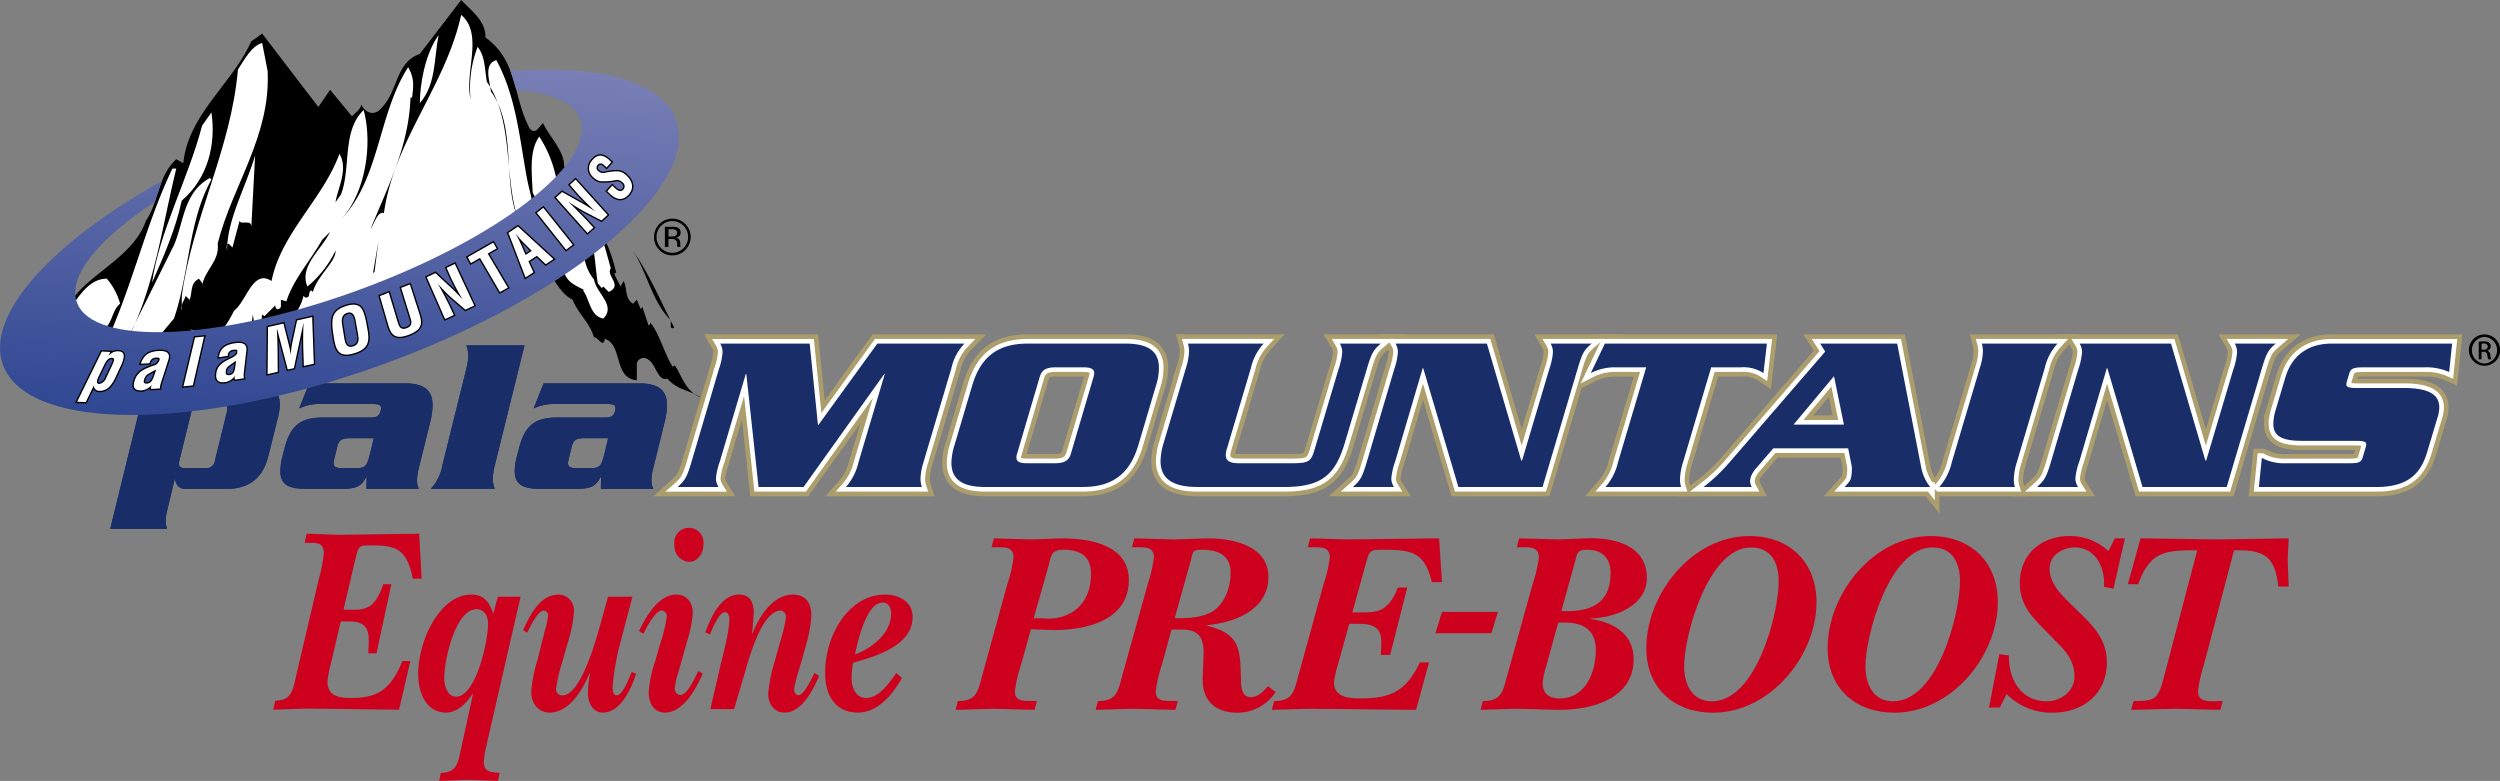 <svg id="Layer_1" data-name="Layer 1" xmlns="http://www.w3.org/2000/svg" xmlns:xlink="http://www.w3.org/1999/xlink" viewBox="0 0 526.591 164.487"><rect x="0" y="0" width="526.591" height="164.487" fill="#808080" stroke="none"/><defs><style>.cls-1,.cls-6{fill:#fff;}.cls-2,.cls-3,.cls-4{fill:#192d68;}.cls-3{stroke:#ab9d6c;stroke-width:3.897px;}.cls-4{stroke:#fff;stroke-width:1.948px;}.cls-5{fill:url(#linear-gradient);}.cls-6{stroke:#000;stroke-miterlimit:20;stroke-width:0.587px;}.cls-7{fill:#cd001d;}</style><linearGradient id="linear-gradient" x1="699.999" y1="-315.874" x2="686.773" y2="-490.967" gradientTransform="matrix(0.5, 0, 0, -0.5, -275.321, -148.997)" gradientUnits="userSpaceOnUse"><stop offset="0" stop-color="#7c81b7"/><stop offset="1" stop-color="#2a4390"/></linearGradient></defs><title>palamountains-equine-preboost-logo</title><polygon class="cls-1" points="22.415 63.726 24.802 58.967 25.948 56.092 27.342 52.067 28.373 50.939 29.889 51.09 30.751 47.804 32.019 44.972 35.201 40.877 37.078 37.64 39.247 34.298 40.772 33.541 49.106 44.998 53.009 44.72 54.325 43.154 55.131 43.808 56.797 44.415 57.707 42.949 59.127 39.714 60.189 37.536 61.904 36.579 63.276 35.363 64.185 33.238 65.398 32.631 67.927 29.494 70.56 32.989 70.96 34.704 73.335 36.172 74.805 39.563 76.83 47.045 79.303 46.44 82.495 53.522 67.368 64.191 51.181 70.309 35.05 74.912 23.873 74.912 15.935 73.496 14.469 69.752 15.833 68.136 17.556 66.518 22.415 63.726"/><path class="cls-2" d="M40.289,86.828c0.33-1.26.89-1.728,1.96-1.728h4.4c0.844,0,1.223.284,1.223,0.937a2.386,2.386,0,0,1-.1.79L45.289,96.933a1.808,1.808,0,0,1-1.959,1.678h-4.4c-0.844,0-1.22-.276-1.22-0.932a2.168,2.168,0,0,1,.093-0.746ZM29.813,80.754a5.622,5.622,0,0,1,.285,1.679,9.558,9.558,0,0,1-.381,2.48L23.222,111.38H35.194a4.08,4.08,0,0,1-.285-1.637,9.808,9.808,0,0,1,.379-2.525l1.534-6.41h0.1a2.043,2.043,0,0,0,2.34,2.154h8.65c5.048,0,7.624-2.853,8.6-6.873l2.1-8.418a11.524,11.524,0,0,0,.332-2.433c0-2.711-1.591-4.484-5.569-4.484h-9.3c-1.544,0-2.293.749-3.459,2.381l-0.046-2.381H29.813Z" transform="translate(0 0)"/><path class="cls-2" d="M78.725,92.3l-0.747,3.133c-0.7,2.852-1.024,3.179-3.137,3.179H72.275c-1.356,0-2.008-.183-2.008-1.075a3.309,3.309,0,0,1,.133-0.791l0.616-2.575c0.37-1.592,1.117-1.871,2.8-1.871h4.906Zm-13.6-11.547-2.112,5.284a10,10,0,0,1,4.63-.937h10.99c1.22,0,1.638.284,1.638,0.846a3.237,3.237,0,0,1-.1.6c-0.274,1.028-.7,1.406-2.244,1.406H67.88c-4.955,0-6.829,2.055-8,6.687l-0.417,1.635a12.581,12.581,0,0,0-.417,2.947c0,2.57,1.4,3.738,5.142,3.738h7.853c2.993,0,4.026-.47,5.106-2.477H77.23l-0.048,2.477H88.217a4.073,4.073,0,0,1-.37-1.775,10.625,10.625,0,0,1,.322-2.389l2.387-9.674a15.214,15.214,0,0,0,.559-3.74c0-3.277-1.867-4.63-5.884-4.63H65.124v0Z" transform="translate(0 0)"/><path class="cls-2" d="M98.181,77.85a13.428,13.428,0,0,0,.464-3.037,6.4,6.4,0,0,0-.416-2.06h12.247l-6.213,25.112a12.879,12.879,0,0,0-.473,3.038,6,6,0,0,0,.426,2.059H90.746a10.04,10.04,0,0,0,2.472-5.1Z" transform="translate(0 0)"/><path class="cls-2" d="M128.1,92.3l-0.748,3.133c-0.7,2.852-1.024,3.179-3.125,3.179h-2.577c-1.355,0-2.008-.183-2.008-1.075a3.162,3.162,0,0,1,.142-0.791l0.605-2.575c0.372-1.592,1.119-1.871,2.805-1.871H128.1ZM114.5,80.754l-2.1,5.284a9.982,9.982,0,0,1,4.632-.937h10.987c1.212,0,1.629.284,1.629,0.846a3.962,3.962,0,0,1-.088.6c-0.282,1.028-.708,1.406-2.253,1.406h-10.05c-4.952,0-6.829,2.055-7.994,6.687l-0.426,1.635a12.581,12.581,0,0,0-.417,2.947c0,2.57,1.4,3.738,5.143,3.738h7.862c2.984,0,4.016-.47,5.1-2.477H126.6l-0.039,2.477H137.6a3.958,3.958,0,0,1-.379-1.775,10.253,10.253,0,0,1,.33-2.389l2.389-9.674a15.7,15.7,0,0,0,.558-3.74c0-3.277-1.876-4.63-5.891-4.63H114.5v0Z" transform="translate(0 0)"/><path class="cls-2" d="M40.289,86.828c0.33-1.26.89-1.728,1.96-1.728h4.4c0.844,0,1.223.284,1.223,0.937a2.386,2.386,0,0,1-.1.79L45.289,96.933a1.808,1.808,0,0,1-1.959,1.678h-4.4c-0.844,0-1.22-.276-1.22-0.932a2.168,2.168,0,0,1,.093-0.746ZM29.813,80.754a5.622,5.622,0,0,1,.285,1.679,9.558,9.558,0,0,1-.381,2.48L23.222,111.38H35.194a4.08,4.08,0,0,1-.285-1.637,9.808,9.808,0,0,1,.379-2.525l1.534-6.41h0.1a2.043,2.043,0,0,0,2.34,2.154h8.65c5.048,0,7.624-2.853,8.6-6.873l2.1-8.418a11.524,11.524,0,0,0,.332-2.433c0-2.711-1.591-4.484-5.569-4.484h-9.3c-1.544,0-2.293.749-3.459,2.381l-0.046-2.381H29.813Z" transform="translate(0 0)"/><path class="cls-2" d="M78.725,92.3l-0.747,3.133c-0.7,2.852-1.024,3.179-3.137,3.179H72.275c-1.356,0-2.008-.183-2.008-1.075a3.309,3.309,0,0,1,.133-0.791l0.616-2.575c0.37-1.592,1.117-1.871,2.8-1.871h4.906Zm-13.6-11.547-2.112,5.284a10,10,0,0,1,4.63-.937h10.99c1.22,0,1.638.284,1.638,0.846a3.237,3.237,0,0,1-.1.6c-0.274,1.028-.7,1.406-2.244,1.406H67.88c-4.955,0-6.829,2.055-8,6.687l-0.417,1.635a12.581,12.581,0,0,0-.417,2.947c0,2.57,1.4,3.738,5.142,3.738h7.853c2.993,0,4.026-.47,5.106-2.477H77.23l-0.048,2.477H88.217a4.073,4.073,0,0,1-.37-1.775,10.625,10.625,0,0,1,.322-2.389l2.387-9.674a15.214,15.214,0,0,0,.559-3.74c0-3.277-1.867-4.63-5.884-4.63H65.124v0Z" transform="translate(0 0)"/><path class="cls-2" d="M98.181,77.85a13.428,13.428,0,0,0,.464-3.037,6.4,6.4,0,0,0-.416-2.06h12.247l-6.213,25.112a12.879,12.879,0,0,0-.473,3.038,6,6,0,0,0,.426,2.059H90.746a10.04,10.04,0,0,0,2.472-5.1Z" transform="translate(0 0)"/><path class="cls-2" d="M128.1,92.3l-0.748,3.133c-0.7,2.852-1.024,3.179-3.125,3.179h-2.577c-1.355,0-2.008-.183-2.008-1.075a3.162,3.162,0,0,1,.142-0.791l0.605-2.575c0.372-1.592,1.119-1.871,2.805-1.871H128.1ZM114.5,80.754l-2.1,5.284a9.982,9.982,0,0,1,4.632-.937h10.987c1.212,0,1.629.284,1.629,0.846a3.962,3.962,0,0,1-.088.6c-0.282,1.028-.708,1.406-2.253,1.406h-10.05c-4.952,0-6.829,2.055-7.994,6.687l-0.426,1.635a12.581,12.581,0,0,0-.417,2.947c0,2.57,1.4,3.738,5.143,3.738h7.862c2.984,0,4.016-.47,5.1-2.477H126.6l-0.039,2.477H137.6a3.958,3.958,0,0,1-.379-1.775,10.253,10.253,0,0,1,.33-2.389l2.389-9.674a15.7,15.7,0,0,0,.558-3.74c0-3.277-1.876-4.63-5.891-4.63H114.5v0Z" transform="translate(0 0)"/><path class="cls-3" d="M184.8,72.372h18.355a10.727,10.727,0,0,0-2.754,5.19l-5.892,19.826a12.745,12.745,0,0,0-.616,3.458,5.523,5.523,0,0,0,.274,1.735H178.18a11.829,11.829,0,0,0,2.643-5.193l5.549-18.609h-0.113l-17,23.8h-9.481l-2.575-23.8h-0.116l-5.446,18.375a14.055,14.055,0,0,0-.843,3.693,3.71,3.71,0,0,0,.559,1.735h-8.638c1.572-1.406,1.969-2.011,2.975-5.428l5.72-19.36a13.717,13.717,0,0,0,.786-3.647,3.611,3.611,0,0,0-.5-1.774h18.849l1.742,17.116H172.4Z" transform="translate(0 0)"/><path class="cls-3" d="M219.033,79.29c0.454-1.448,1.46-1.915,3.259-1.915h5.95c1.457,0,2.243.325,2.243,1.213a4.12,4.12,0,0,1-.112.7l-4.831,16.366c-0.447,1.45-1.517,1.921-3.308,1.921h-5.947c-1.459,0-2.188-.329-2.188-1.172a1.833,1.833,0,0,1,.114-0.749Zm-17.958,14.4a13.158,13.158,0,0,0-.671,3.788c0,3.693,2.585,5.1,7.132,5.1h20.535c5.834,0,9.822-2.387,11.725-8.887L243.5,81.211a12.278,12.278,0,0,0,.614-3.694c0-3.745-2.528-5.145-7.064-5.145H216.513c-5.843,0-9.821,2.336-11.734,8.839Z" transform="translate(0 0)"/><path class="cls-3" d="M271.953,97.577c3.806,0,4.206-.329,4.992-3.04l4.989-16.745a13.717,13.717,0,0,0,.786-3.647,3.609,3.609,0,0,0-.5-1.774h8.638c-1.628,1.4-1.961,2.01-2.974,5.421l-4.6,15.434c-2.017,6.872-4.992,9.354-12.788,9.354H252.308c-5.38,0-7.853-1.781-7.853-5.474a13.485,13.485,0,0,1,.672-3.88l4.66-15.665a12.79,12.79,0,0,0,.671-3.6,6.9,6.9,0,0,0-.225-1.589h15.942a11.205,11.205,0,0,0-2.7,5.19L258.369,94.72a4.656,4.656,0,0,0-.172,1.126c0,1.212.843,1.732,2.757,1.732h11Z" transform="translate(0 0)"/><path class="cls-3" d="M299.783,77.561h-0.116l-5.776,19.591a13.894,13.894,0,0,0-.834,3.693,3.579,3.579,0,0,0,.559,1.735h-8.649c1.573-1.406,1.961-2.011,2.975-5.428l5.73-19.36a14.11,14.11,0,0,0,.778-3.647,3.513,3.513,0,0,0-.505-1.774h19.248L320.43,97.01H320.6l5.721-19.218a13.717,13.717,0,0,0,.786-3.647,3.53,3.53,0,0,0-.5-1.774h8.649c-1.64,1.4-1.97,2.01-2.984,5.421l-7.353,24.788H307.189Z" transform="translate(0 0)"/><path class="cls-3" d="M372.176,72.372l-0.73,6.216a7.562,7.562,0,0,0-4.773-1.213h-6.235L354.5,97.387a12.966,12.966,0,0,0-.626,3.555,5.085,5.085,0,0,0,.227,1.638H338.169a11.911,11.911,0,0,0,2.634-5.193l5.949-20.012H340.52a11.057,11.057,0,0,0-5.447,1.213l2.974-6.216h34.129Z" transform="translate(0 0)"/><path class="cls-3" d="M377.783,89.44l8.525-10.2,2.083,10.2H377.783Zm11.508,5,0.778,3.883a10.819,10.819,0,0,1-.164,2.294c-0.17.648-.341,0.841-1.355,1.961h18.017a9.527,9.527,0,0,1-1.9-4.168l-5.053-26.041H383.39l1.071,1.684L364.54,97.106a36.356,36.356,0,0,1-5.72,5.474h10.154a3.12,3.12,0,0,1-.341-1.167,4.418,4.418,0,0,1,.169-0.984,5.277,5.277,0,0,1,1.129-1.827l3.578-4.16h15.782Z" transform="translate(0 0)"/><path class="cls-3" d="M408.481,102.58a11.923,11.923,0,0,0,2.633-5.193l5.892-19.826a12.644,12.644,0,0,0,.671-3.6,6.839,6.839,0,0,0-.227-1.589h15.941a11.233,11.233,0,0,0-2.7,5.19l-5.879,19.826a12.975,12.975,0,0,0-.627,3.555,5.113,5.113,0,0,0,.227,1.638h-15.93Z" transform="translate(0 0)"/><path class="cls-3" d="M443.887,77.561h-0.113l-5.78,19.591a13.792,13.792,0,0,0-.851,3.693,3.618,3.618,0,0,0,.568,1.735h-8.645c1.57-1.406,1.966-2.011,2.979-5.428l5.722-19.36a14.12,14.12,0,0,0,.787-3.647,3.514,3.514,0,0,0-.512-1.774h19.253l7.241,24.639h0.17l5.722-19.218a14.1,14.1,0,0,0,.786-3.647,3.641,3.641,0,0,0-.5-1.774h8.637c-1.629,1.4-1.961,2.01-2.976,5.421l-7.35,24.788H451.293Z" transform="translate(0 0)"/><path class="cls-3" d="M515.884,78.36a11.839,11.839,0,0,0-5.286-.985H497.867c-2.131,0-2.7.233-3.031,1.308l-0.5,1.683a2.742,2.742,0,0,0-.111.56c0,0.654.613,0.8,2.356,0.8h9.7c4.888,0,7.521,1.171,7.521,4.07a6.693,6.693,0,0,1-.33,2.009l-2.2,7.342c-1.393,4.771-4.2,7.437-10.771,7.437h-24.7l0.628-6.129a9.936,9.936,0,0,0,5.048,1.126h13.243c2.131,0,2.632-.189,2.974-1.309l0.615-2.107a2.711,2.711,0,0,0,.105-0.559c0-.609-0.607-0.748-2.294-0.748H484.961c-4.15,0-6.119-.891-6.119-3.6a10.959,10.959,0,0,1,.511-2.948l2.018-6.781c1.4-4.724,4.89-7.152,9.708-7.152H516.5Z" transform="translate(0 0)"/><path class="cls-4" d="M184.8,72.372h18.355a10.727,10.727,0,0,0-2.754,5.19l-5.892,19.826a12.745,12.745,0,0,0-.616,3.458,5.523,5.523,0,0,0,.274,1.735H178.18a11.829,11.829,0,0,0,2.643-5.193l5.549-18.609h-0.113l-17,23.8h-9.481l-2.575-23.8h-0.116l-5.446,18.375a14.055,14.055,0,0,0-.843,3.693,3.71,3.71,0,0,0,.559,1.735h-8.638c1.572-1.406,1.969-2.011,2.975-5.428l5.72-19.36a13.717,13.717,0,0,0,.786-3.647,3.611,3.611,0,0,0-.5-1.774h18.849l1.742,17.116H172.4Z" transform="translate(0 0)"/><path class="cls-4" d="M219.033,79.29c0.454-1.448,1.46-1.915,3.259-1.915h5.95c1.457,0,2.243.325,2.243,1.213a4.12,4.12,0,0,1-.112.7l-4.831,16.366c-0.447,1.45-1.517,1.921-3.308,1.921h-5.947c-1.459,0-2.188-.329-2.188-1.172a1.833,1.833,0,0,1,.114-0.749Zm-17.958,14.4a13.158,13.158,0,0,0-.671,3.788c0,3.693,2.585,5.1,7.132,5.1h20.535c5.834,0,9.822-2.387,11.725-8.887L243.5,81.211a12.278,12.278,0,0,0,.614-3.694c0-3.745-2.528-5.145-7.064-5.145H216.513c-5.843,0-9.821,2.336-11.734,8.839Z" transform="translate(0 0)"/><path class="cls-4" d="M271.953,97.577c3.806,0,4.206-.329,4.992-3.04l4.989-16.745a13.717,13.717,0,0,0,.786-3.647,3.609,3.609,0,0,0-.5-1.774h8.638c-1.628,1.4-1.961,2.01-2.974,5.421l-4.6,15.434c-2.017,6.872-4.992,9.354-12.788,9.354H252.308c-5.38,0-7.853-1.781-7.853-5.474a13.485,13.485,0,0,1,.672-3.88l4.66-15.665a12.79,12.79,0,0,0,.671-3.6,6.9,6.9,0,0,0-.225-1.589h15.942a11.205,11.205,0,0,0-2.7,5.19L258.369,94.72a4.656,4.656,0,0,0-.172,1.126c0,1.212.843,1.732,2.757,1.732h11Z" transform="translate(0 0)"/><path class="cls-4" d="M299.783,77.561h-0.116l-5.776,19.591a13.894,13.894,0,0,0-.834,3.693,3.579,3.579,0,0,0,.559,1.735h-8.649c1.573-1.406,1.961-2.011,2.975-5.428l5.73-19.36a14.11,14.11,0,0,0,.778-3.647,3.513,3.513,0,0,0-.505-1.774h19.248L320.43,97.01H320.6l5.721-19.218a13.717,13.717,0,0,0,.786-3.647,3.53,3.53,0,0,0-.5-1.774h8.649c-1.64,1.4-1.97,2.01-2.984,5.421l-7.353,24.788H307.189Z" transform="translate(0 0)"/><path class="cls-4" d="M372.176,72.372l-0.73,6.216a7.562,7.562,0,0,0-4.773-1.213h-6.235L354.5,97.387a12.966,12.966,0,0,0-.626,3.555,5.085,5.085,0,0,0,.227,1.638H338.169a11.911,11.911,0,0,0,2.634-5.193l5.949-20.012H340.52a11.057,11.057,0,0,0-5.447,1.213l2.974-6.216h34.129Z" transform="translate(0 0)"/><path class="cls-4" d="M377.783,89.44l8.525-10.2,2.083,10.2H377.783Zm11.508,5,0.778,3.883a10.819,10.819,0,0,1-.164,2.294c-0.17.648-.341,0.841-1.355,1.961h18.017a9.527,9.527,0,0,1-1.9-4.168l-5.053-26.041H383.39l1.071,1.684L364.54,97.106a36.356,36.356,0,0,1-5.72,5.474h10.154a3.12,3.12,0,0,1-.341-1.167,4.418,4.418,0,0,1,.169-0.984,5.277,5.277,0,0,1,1.129-1.827l3.578-4.16h15.782Z" transform="translate(0 0)"/><path class="cls-4" d="M408.481,102.58a11.923,11.923,0,0,0,2.633-5.193l5.892-19.826a12.644,12.644,0,0,0,.671-3.6,6.839,6.839,0,0,0-.227-1.589h15.941a11.233,11.233,0,0,0-2.7,5.19l-5.879,19.826a12.975,12.975,0,0,0-.627,3.555,5.113,5.113,0,0,0,.227,1.638h-15.93Z" transform="translate(0 0)"/><path class="cls-4" d="M443.887,77.561h-0.113l-5.78,19.591a13.792,13.792,0,0,0-.851,3.693,3.618,3.618,0,0,0,.568,1.735h-8.645c1.57-1.406,1.966-2.011,2.979-5.428l5.722-19.36a14.12,14.12,0,0,0,.787-3.647,3.514,3.514,0,0,0-.512-1.774h19.253l7.241,24.639h0.17l5.722-19.218a14.1,14.1,0,0,0,.786-3.647,3.641,3.641,0,0,0-.5-1.774h8.637c-1.629,1.4-1.961,2.01-2.976,5.421l-7.35,24.788H451.293Z" transform="translate(0 0)"/><path class="cls-4" d="M515.884,78.36a11.839,11.839,0,0,0-5.286-.985H497.867c-2.131,0-2.7.233-3.031,1.308l-0.5,1.683a2.742,2.742,0,0,0-.111.56c0,0.654.613,0.8,2.356,0.8h9.7c4.888,0,7.521,1.171,7.521,4.07a6.693,6.693,0,0,1-.33,2.009l-2.2,7.342c-1.393,4.771-4.2,7.437-10.771,7.437h-24.7l0.628-6.129a9.936,9.936,0,0,0,5.048,1.126h13.243c2.131,0,2.632-.189,2.974-1.309l0.615-2.107a2.711,2.711,0,0,0,.105-0.559c0-.609-0.607-0.748-2.294-0.748H484.961c-4.15,0-6.119-.891-6.119-3.6a10.959,10.959,0,0,1,.511-2.948l2.018-6.781c1.4-4.724,4.89-7.152,9.708-7.152H516.5Z" transform="translate(0 0)"/><path class="cls-2" d="M184.8,72.372h18.355a10.727,10.727,0,0,0-2.754,5.19l-5.892,19.826a12.745,12.745,0,0,0-.616,3.458,5.523,5.523,0,0,0,.274,1.735H178.18a11.829,11.829,0,0,0,2.643-5.193l5.549-18.609h-0.113l-17,23.8h-9.481l-2.575-23.8h-0.116l-5.446,18.375a14.055,14.055,0,0,0-.843,3.693,3.71,3.71,0,0,0,.559,1.735h-8.638c1.572-1.406,1.969-2.011,2.975-5.428l5.72-19.36a13.717,13.717,0,0,0,.786-3.647,3.611,3.611,0,0,0-.5-1.774h18.849l1.742,17.116H172.4Z" transform="translate(0 0)"/><path class="cls-2" d="M219.033,79.29c0.454-1.448,1.46-1.915,3.259-1.915h5.95c1.457,0,2.243.325,2.243,1.213a4.12,4.12,0,0,1-.112.7l-4.831,16.366c-0.447,1.45-1.517,1.921-3.308,1.921h-5.947c-1.459,0-2.188-.329-2.188-1.172a1.833,1.833,0,0,1,.114-0.749Zm-17.958,14.4a13.158,13.158,0,0,0-.671,3.788c0,3.693,2.585,5.1,7.132,5.1h20.535c5.834,0,9.822-2.387,11.725-8.887L243.5,81.211a12.278,12.278,0,0,0,.614-3.694c0-3.745-2.528-5.145-7.064-5.145H216.513c-5.843,0-9.821,2.336-11.734,8.839Z" transform="translate(0 0)"/><path class="cls-2" d="M271.953,97.577c3.806,0,4.206-.329,4.992-3.04l4.989-16.745a13.717,13.717,0,0,0,.786-3.647,3.609,3.609,0,0,0-.5-1.774h8.638c-1.628,1.4-1.961,2.01-2.974,5.421l-4.6,15.434c-2.017,6.872-4.992,9.354-12.788,9.354H252.308c-5.38,0-7.853-1.781-7.853-5.474a13.485,13.485,0,0,1,.672-3.88l4.66-15.665a12.79,12.79,0,0,0,.671-3.6,6.9,6.9,0,0,0-.225-1.589h15.942a11.205,11.205,0,0,0-2.7,5.19L258.369,94.72a4.656,4.656,0,0,0-.172,1.126c0,1.212.843,1.732,2.757,1.732h11Z" transform="translate(0 0)"/><path class="cls-2" d="M299.783,77.561h-0.116l-5.776,19.591a13.894,13.894,0,0,0-.834,3.693,3.579,3.579,0,0,0,.559,1.735h-8.649c1.573-1.406,1.961-2.011,2.975-5.428l5.73-19.36a14.11,14.11,0,0,0,.778-3.647,3.513,3.513,0,0,0-.505-1.774h19.248L320.43,97.01H320.6l5.721-19.218a13.717,13.717,0,0,0,.786-3.647,3.53,3.53,0,0,0-.5-1.774h8.649c-1.64,1.4-1.97,2.01-2.984,5.421l-7.353,24.788H307.189Z" transform="translate(0 0)"/><path class="cls-2" d="M372.176,72.372l-0.73,6.216a7.562,7.562,0,0,0-4.773-1.213h-6.235L354.5,97.387a12.966,12.966,0,0,0-.626,3.555,5.085,5.085,0,0,0,.227,1.638H338.169a11.911,11.911,0,0,0,2.634-5.193l5.949-20.012H340.52a11.057,11.057,0,0,0-5.447,1.213l2.974-6.216h34.129Z" transform="translate(0 0)"/><path class="cls-2" d="M377.783,89.44l8.525-10.2,2.083,10.2H377.783Zm11.508,5,0.778,3.883a10.819,10.819,0,0,1-.164,2.294c-0.17.648-.341,0.841-1.355,1.961h18.017a9.527,9.527,0,0,1-1.9-4.168l-5.053-26.041H383.39l1.071,1.684L364.54,97.106a36.356,36.356,0,0,1-5.72,5.474h10.154a3.12,3.12,0,0,1-.341-1.167,4.418,4.418,0,0,1,.169-0.984,5.277,5.277,0,0,1,1.129-1.827l3.578-4.16h15.782Z" transform="translate(0 0)"/><path class="cls-2" d="M408.481,102.58a11.923,11.923,0,0,0,2.633-5.193l5.892-19.826a12.644,12.644,0,0,0,.671-3.6,6.839,6.839,0,0,0-.227-1.589h15.941a11.233,11.233,0,0,0-2.7,5.19l-5.879,19.826a12.975,12.975,0,0,0-.627,3.555,5.113,5.113,0,0,0,.227,1.638h-15.93Z" transform="translate(0 0)"/><path class="cls-2" d="M443.887,77.561h-0.113l-5.78,19.591a13.792,13.792,0,0,0-.851,3.693,3.618,3.618,0,0,0,.568,1.735h-8.645c1.57-1.406,1.966-2.011,2.979-5.428l5.722-19.36a14.12,14.12,0,0,0,.787-3.647,3.514,3.514,0,0,0-.512-1.774h19.253l7.241,24.639h0.17l5.722-19.218a14.1,14.1,0,0,0,.786-3.647,3.641,3.641,0,0,0-.5-1.774h8.637c-1.629,1.4-1.961,2.01-2.976,5.421l-7.35,24.788H451.293Z" transform="translate(0 0)"/><path class="cls-2" d="M515.884,78.36a11.839,11.839,0,0,0-5.286-.985H497.867c-2.131,0-2.7.233-3.031,1.308l-0.5,1.683a2.742,2.742,0,0,0-.111.56c0,0.654.613,0.8,2.356,0.8h9.7c4.888,0,7.521,1.171,7.521,4.07a6.693,6.693,0,0,1-.33,2.009l-2.2,7.342c-1.393,4.771-4.2,7.437-10.771,7.437h-24.7l0.628-6.129a9.936,9.936,0,0,0,5.048,1.126h13.243c2.131,0,2.632-.189,2.974-1.309l0.615-2.107a2.711,2.711,0,0,0,.105-0.559c0-.609-0.607-0.748-2.294-0.748H484.961c-4.15,0-6.119-.891-6.119-3.6a10.959,10.959,0,0,1,.511-2.948l2.018-6.781c1.4-4.724,4.89-7.152,9.708-7.152H516.5Z" transform="translate(0 0)"/><path class="cls-1" d="M103.825,10.463c3.951,2.953,3.507,8.186,4.982,12.306,1.053,2.951,2.6,5.854,2.463,9.083a47.425,47.425,0,0,0,.248,6.962c-2.53-1.461-2.928-5.559-4.482-7.841a55.75,55.75,0,0,1-5.085-9.482c-0.814-1.884-1.734-3.629-.665-5.494,1.006-1.773,3.288-3.508,3.422-5.648a0.809,0.809,0,0,0-.617.5" transform="translate(0 0)"/><path class="cls-1" d="M118.317,35.757s5.95,5.816,10.686,19.891c0,0-.266,3.381,1.08,5l-1.213,5.415-1.894,2.842-2.709-1.354-3.25-5.683-3.248-3.249-2.028-5.275-2.7-8.793s-2.036-5.957-1.63-9.879l0.95-5.681,1.628-1.081Z" transform="translate(0 0)"/><path class="cls-1" d="M27.728,54.851s4.472-9.7,6-14.826a13.84,13.84,0,0,1,2.728-5.231l2.719,0.544,2.4-8.391,1.856-3.6L48,18.66l1.638-3.809L52.8,9.726l2.615-1.633L67.51,25.421l6.869-.435,2.065-2.075L77.1,23.678s2.729,1.855,4.035-.767a33.309,33.309,0,0,0,2.945-6.537s1.743-3.161,2.729-3.161A7.7,7.7,0,0,0,89.42,10.6l7.625-9.809L101.3,7.111l2.509,3.708,1.847,2.069,2.729,7.086,2.945,8.392,2.661-.453,3.874,7.209,0.54,1.743S108.5,48.639,81.9,59.645c0,0-25.29,11.224-52.864,10.9,0,0-12.314.217-13.62-7.521,0,0,1.96-2.072,4.243-4.25Z" transform="translate(0 0)"/><path d="M111.479,38.765a17.8,17.8,0,0,0,1.744,3.646,40.06,40.06,0,0,1,2.413,6.682,22.111,22.111,0,0,0,.5,2.936c0.67,1.6,1.883,2.685,2.357,4.386,0.756,2.735,1.828,3.306,4.413,4.585-0.235,1.169-1.317,1.19-1.363,2.386-1.9-.174-3.714-2.584-4.661-4.125-2.093-3.4-2.4-7.477-3.277-11.293-0.87-3.771-2.066-7.3-2.747-11.15-1.458-8.164-2.273-16.748-6.316-24.154-2.8.824-1.308,4.6-1.148,6.58,5.429,7.4,2.463,18.746,5.589,26.472-2.793-8.88-.824-20.389-6.411-28.448-0.492-2.464-.332-5.426-1.972-7.4a24.4,24.4,0,0,0-1.487,11.017c-1.316-5.754,2.8-13.648-1.97-17.76C93.861,18.091,83.007,29.6,80.865,44.892c-1.305-.489-1.969,2.14-2.792,3.29,3.618-8.877,8.06-17.433,8.391-27.628h0.33c0.322-2.463.493-4.111-.823-6.411C79.559,24.172,80.053,37.66,71.83,46.211c5.1-5.428,6.735-15.789,4.764-23.025-4.6,4.442-2.633,12.169-4.764,17.76l-1.154,1.643c0.329-2.629,2.792-6.909.822-10.195C68.041,41.931,59.167,49.168,57.2,59.2c-3.951-2.633-5.266,4.276-7.9,6.249-1.478,2.958-3.78,6.907-7.889,6.415,0.16-.989,0-2.3-1.148-2.469,0,4.6-6.742,2.137-7.9,2.8l4.281-5.1C39.93,57.551,39.6,46.7,44.534,37.82L44.2,37.49c-5.589,3.126-5.427,9.212-7.56,14.146L26.44,72.191c5.919-10.526,7.73-24.666,10.693-36.673H36.311C30.722,47.2,27.919,60.023,22.5,71.863c-1.809.491-2.8-.663-2.3-2.469,3.61,0.494,2.956-3.783,5.1-5.427A13.694,13.694,0,0,0,22.5,58.7c-4.442,0-6.583,5.262-9.045,7.89,2.463-8.22,14.142-11.179,17.268-20.062,2.795-4.109,2.463-9.368,6.411-12.986l1.478,0.821C39.6,24.171,48.965,17.6,52.917,8.717l2.3-1.646L67.058,22.53l2.471-3.617,4.6,5.589c0.815-.824,1.811-1.48,1.97-2.467,0.986,1.974,2.957,2.467,4.442.494,3.287-3.456,2.795-9.376,7.892-11.183L97.148,0c1.97,2.138,5.266,4.443,5.1,7.892,6.914,4.934,5.758,12.661,9.377,19.242,1.317,1.48,2.142-.988,2.795-1.154,1.646,3.619,6.744,7.894,3.125,11.84h-0.33a25.475,25.475,0,0,0-3.619-9.046c-2.794,3.786-.986,10.531-1.479,14.143-0.008-.036-0.017-0.075-0.027-0.107" transform="translate(0 0)"/><path class="cls-1" d="M88.436,21.707c0-3.616.983-10.2,3.949-14.306C91.39,12.334,91.89,17.76,88.436,21.707Z" transform="translate(0 0)"/><path class="cls-1" d="M56.372,14.966c0.654,13.809-7.407,24.008-10.523,36.343,0.492,3.78-2.964,5.751-3.286,9.044,0.322-.661-0.331-1.153-0.663-1.646-1.97.985-1.317,2.959-1.97,4.441l-0.824-.822c-0.331,1.149-1.156,1.809-.822,3.123V62.326c2.3-16.61,10.361-30.751,11.838-47.691,1.317-1.971,2.8-4.929,5.1-5.587Z" transform="translate(0 0)"/><path class="cls-1" d="M38.282,42.263c-1.32,6.085-3.78,11.671-6.251,17.266C33.517,48.841,39.6,37.821,42.563,26.475l1.971-2.8C45.517,30.261,43.878,37.491,38.282,42.263Z" transform="translate(0 0)"/><path class="cls-1" d="M52.916,48.182c0.329-2.3-2.131-.657-2.464-1.647l-1.487,5.594-0.814-.821c-0.654.329-.332,0.986-0.332,1.478,0-6.575,3.95-13.32,5.92-20.061Z" transform="translate(0 0)"/><path d="M64.754,60.352a22.422,22.422,0,0,0,5.922-7.566c0.16,2.3-3.952,5.428-4.766,8.714l-0.332-.327c-0.825.327,0,1.643-1.317,1.481l-0.33-.33a9.846,9.846,0,0,1-3.61,5.588l-5.428,1.155,0.322-2.8,0.5,0.328,2.294-2.3a0.8,0.8,0,0,0,.332.82,0.707,0.707,0,0,0,.825-0.82V63.148l1.154,0.327c1.478-4.607,4.925-8.387,7.558-12.99l1.647-1.644C67.719,52.623,62.945,56.074,64.754,60.352Z" transform="translate(0 0)"/><polygon points="78.566 57.552 79.719 50.814 78.896 57.226 78.566 57.552"/><path d="M142.045,69.068c-1.486.491-.169-1.648-1.155-1.979-3.779-4.272-4.6-9.7-7.568-14.3C136.779,57.721,139.242,63.643,142.045,69.068Z" transform="translate(0 0)"/><path d="M131.352,59.2c0.823,1.478.16,3.618,1.97,4.769l0.822-.82,0.826,1.972,0.33-.493,1.317,3.948c0.161-.168.493-0.332,0.329-0.661,1.972,2.3,2.958,6.578,4.768,9.375l0.329-.329c1.148,0.984,2.131,5.588,5.589,6.743-3.126-1.809-4.772-1.48-7.075-3.949-1.969.661-2.462-3.125-3.94-3.943a1.5,1.5,0,0,0-2.474.655v3.62c-4.932-.331-2.955-7.568-6.742-8.717-0.321,2.135-1.478-.493-2.3-0.329-0.986-3.451-3.78-5.262-4.765-8.714,0.654-.66,1.316-1.648,2.471-1.152,1.469,1.974,1.469,5.423,4.275,5.915,2.792-2.789-1.649-5.423-1.981-8.383l1.647,1.971,0.334-.326,1.146,1.148c3.125-1.477-.825-3.455.5-5.1l1.97,3.949Z" transform="translate(0 0)"/><polygon points="52.916 69.068 53.245 66.269 53.739 69.068 52.916 69.068"/><path d="M117.136,37.2a33.212,33.212,0,0,0,4.384,8.962c1.943,2.584,1.109,4.638,1.5,7.672a9.837,9.837,0,0,0,2.91,5.948c-0.446-2.747-.558-5.607-1.117-8.313-0.635-3.045-2.579-5.349-4.129-7.942-1.27-2.122-2.075-4.554-3.552-6.526" transform="translate(0 0)"/><path d="M118.5,34.469c4.309,7.462,9.423,14.632,11.3,23-0.114.018-.227,0.03-0.342,0.045a4.918,4.918,0,0,0,.579,2.85c-2.017-4.588-2.367-9.523-5-13.966-1.193-2.015-2.206-4.046-3.352-6.071-1.119-1.962-3.072-3.667-3.771-5.821,0.2-.081.4-0.16,0.588-0.235" transform="translate(0 0)"/><path d="M22.5,71.153c-0.474,1.2-1.961,2.9-3.372,2.776,0.585-1.014,1.1-2.2.843-2.969" transform="translate(0 0)"/><path d="M33.042,71.546a52.009,52.009,0,0,1-7.02,4.1c3.192-.133,7.53-0.625,10.353-2.315,1.5-.888,1.042-1.045,2.149-2.218,0.049,0.127-.058.255-0.009,0.388,0.71-.739,1.354-1.577,2.094-2.306,3.589,0.764-.426,6.753-1.147,8.837a31.829,31.829,0,0,0,2.767-3.354c-0.976,1.37-2.142,2.3-1.355,4.054,1.145-2.389,1.014-4.566,2.557-6.763A8.8,8.8,0,0,0,45.126,69a4.356,4.356,0,0,1,.56,1.259,18.2,18.2,0,0,0,.038-2.037" transform="translate(0 0)"/><path d="M60.548,67.639c-3.268,2.555-7.008,6.118-11.1,7.3,1.107,0.2,3.277-2.291,4.375-3.164a43.245,43.245,0,0,1,3.6-2.983c-1.551.029-3.1,0.074-4.639-.01a8.251,8.251,0,0,1,1.477-.586,5.309,5.309,0,0,0-1.677.639,5.188,5.188,0,0,0,.408,1.858c1.372-.9-0.333-1.553.36-2.832a5.437,5.437,0,0,0,2.132-.416" transform="translate(0 0)"/><path class="cls-5" d="M108.771,18.979c7.207,0.481,12.1,2.514,13.413,6.149,3.372,9.258-17.618,25.4-46.886,36.052S19.573,72.962,16.2,63.7c-2-5.5,4.584-13.418,16.4-21.179l1.522-4.407C10.811,51.129-3.179,66.4.619,76.839,5.772,91,41.681,90.923,80.829,76.682s66.7-37.278,61.548-51.441c-0.018-.056-0.037-0.11-0.056-0.163-3.126-8.125-16.5-11.488-34.82-10.1C107.5,14.976,108.022,16.283,108.771,18.979Z" transform="translate(0 0)"/><path class="cls-6" d="M21.837,77.078c0.275-.631.843-1.751,1.695-1.711s0.426,0.774.1,1.559l-1.242,2.633a1.993,1.993,0,0,1-1.468,1.328c-0.606-.027-0.671-0.529-0.226-1.439Zm1.411-2.941-1.809-.086-5.19,10.576,1.817,0.062,1.687-3.467,0.029,0.006A1.085,1.085,0,0,0,21,82.312c1.6,0.061,2.557-1.3,3.191-2.557l1.326-2.846c0.957-2.167.578-2.83-.568-2.909a2.458,2.458,0,0,0-2.074.961l-0.028,0Z" transform="translate(0 0)"/><path class="cls-6" d="M32.635,78.656c-0.294.753-.529,2.09-1.685,2.147-0.721.035-.777-0.359-0.568-0.955a1.814,1.814,0,0,1,.644-0.962c0.642-.411,1.316-0.748,1.894-1.074Zm1.042,3.168a3.775,3.775,0,0,1,.188-1.086l1.488-4.612c0.36-1.024.625-2.307-1.943-2.188-2.357.105-3.228,1.173-3.74,2.661l1.817-.085a1.376,1.376,0,0,1,1.384-1.186c0.512-.025.786,0.02,0.758,0.363a1.671,1.671,0,0,1-1.374,1.345c-1.7.656-3.2,1.156-3.827,2.947-0.568,1.616-.133,2.319,1.45,2.241a3.292,3.292,0,0,0,2.055-1.1l0.038,0a1.323,1.323,0,0,0-.152.8Z" transform="translate(0 0)"/><path class="cls-6" d="M38.641,81.38l2.442-10.293,1.888-.191L40.62,81.169Z" transform="translate(0 0)"/><path class="cls-6" d="M49.619,76.817c-0.134.738-.086,2.014-1.26,2.2-0.73.11-.871-0.246-0.8-0.829a1.48,1.48,0,0,1,.456-0.97c0.558-.457,1.183-0.844,1.705-1.217Zm1.761,2.851a3.422,3.422,0,0,1-.047-1.036l0.522-4.484c0.151-1,.142-2.229-2.464-1.829-2.406.376-3.069,1.468-3.268,2.916l1.847-.284a1.214,1.214,0,0,1,1.166-1.269c0.522-.077.815-0.074,0.853,0.253,0.085,0.6-.257.978-1.118,1.415-1.611.805-3.031,1.434-3.287,3.182-0.228,1.567.379,2.177,1.99,1.922a2.971,2.971,0,0,0,1.865-1.25l0.038-.008a1.166,1.166,0,0,0,.019.766Z" transform="translate(0 0)"/><path class="cls-6" d="M58.494,78.312l-2.122.475,0.085-9.893,3.238-.735,1.1,4.336a18.576,18.576,0,0,1,.426,2.182l0.028,0a21.507,21.507,0,0,1,.284-2.347L62.578,67.5l3.171-.719L66.1,76.6l-2.093.474L63.9,73.983c-0.057-1.954-.057-3.92.038-5.9l-0.03.008-2.017,9.458-1.279.287-2.235-8.49-0.065.016c0.112,1.933.15,3.886,0.16,5.848Z" transform="translate(0 0)"/><path class="cls-6" d="M72.115,68.719c-0.124-.734-0.5-2.361,1.041-2.835,1.457-.448,1.7,1.252,1.827,2.012l0.426,2.433c0.172,0.91.4,2.215-1.05,2.652-1.393.426-1.686-.834-1.818-1.621ZM70.324,71.1c0.407,2.54.937,4.322,4.3,3.307,3.334-1,3.182-2.918,2.7-5.441l-0.254-1.351c-0.523-2.4-1.035-4.129-4.133-3.173-3.135.964-3.087,2.838-2.82,5.295Z" transform="translate(0 0)"/><path class="cls-6" d="M84.5,60.629l1.84-.712,2.045,6.378c0.682,2.019.275,3.257-2.245,4.218-2.578.966-3.637,0.287-4.263-1.742L80.023,62.36l1.877-.722,1.865,6.257c0.275,0.879.626,1.734,1.931,1.231,1.252-.474,1.035-1.373.739-2.248Z" transform="translate(0 0)"/><path class="cls-6" d="M94.07,56.414l1.725-.826,4.092,8.764-1.866.871-2.87-2.464a27.993,27.993,0,0,1-2.822-2.9l-0.03.015c0.379,0.7.853,1.554,1.3,2.424,0.446,0.853.892,1.714,1.213,2.415l0.768,1.647L93.75,67.2l-3.856-8.807,1.819-.861L94.469,60.1a33.147,33.147,0,0,1,2.869,2.891l0.029-.011c-0.435-.766-0.9-1.589-1.335-2.406s-0.853-1.646-1.2-2.432Z" transform="translate(0 0)"/><path class="cls-6" d="M98.524,54.168l5.369-3.061,0.7,1.234-1.865,1.067,4.244,7.174-1.669.929-4.195-7.184L99.194,55.41Z" transform="translate(0 0)"/><path class="cls-6" d="M109.576,51.107c-0.179-.426-0.4-0.82-0.606-1.227-0.115-.19-0.217-0.389-0.313-0.574l0.02-.013c0.142,0.158.284,0.329,0.417,0.506,0.3,0.35.577,0.7,0.909,1.024l2.006,2.026-1.3.855Zm2.786,6.243L111.3,55.042l1.781-1.167,1.874,1.773,1.621-1.071-7.482-6.864-2,1.342,3.6,9.373Z" transform="translate(0 0)"/><path class="cls-6" d="M119.246,52.6l-6.165-7.777,1.356-1.056,6.2,7.772Z" transform="translate(0 0)"/><path class="cls-6" d="M120.043,38.938l1.193-1.11,6.735,7.444-1.279,1.16-3.41-1.767a34.587,34.587,0,0,1-3.524-2.172l-0.02.015c0.588,0.582,1.308,1.288,2.019,2.018,0.71,0.71,1.41,1.43,1.958,2.026l1.291,1.393-1.27,1.12-6.63-7.456,1.288-1.158,3.315,1.854a39.3,39.3,0,0,1,3.552,2.161l0.019-.015c-0.663-.634-1.365-1.317-2.045-2s-1.335-1.379-1.923-2.043Z" transform="translate(0 0)"/><path class="cls-6" d="M127.771,35.272c-0.624-.643-1.278-1.214-1.855-0.568a0.861,0.861,0,0,0,.066,1.313,1.526,1.526,0,0,0,1.611.336,13.535,13.535,0,0,1,2.433-.269,2.844,2.844,0,0,1,1.98.943c1.4,1.334,1.44,2.813.408,3.967-1.288,1.42-2.682,1.048-3.978-.21l-0.531-.518,1.07-1.184L129.4,39.5c0.692,0.711,1.375,1.022,1.894.437a1.009,1.009,0,0,0-.208-1.555,1.517,1.517,0,0,0-1.372-.458,12.1,12.1,0,0,1-3.334.233,3,3,0,0,1-1.355-.778,2.452,2.452,0,0,1-.16-3.732c1.638-1.875,3.191-.193,3.9.5Z" transform="translate(0 0)"/><path class="cls-1" d="M21.837,77.078c0.275-.631.843-1.751,1.695-1.711s0.426,0.774.1,1.559l-1.242,2.633a1.993,1.993,0,0,1-1.468,1.328c-0.606-.027-0.671-0.529-0.226-1.439Zm1.411-2.941-1.809-.086-5.19,10.576,1.817,0.062,1.687-3.467,0.029,0.006A1.085,1.085,0,0,0,21,82.312c1.6,0.061,2.557-1.3,3.191-2.557l1.326-2.846c0.957-2.167.578-2.83-.568-2.909a2.458,2.458,0,0,0-2.074.961l-0.028,0Z" transform="translate(0 0)"/><path class="cls-1" d="M32.635,78.656c-0.294.753-.529,2.09-1.685,2.147-0.721.035-.777-0.359-0.568-0.955a1.814,1.814,0,0,1,.644-0.962c0.642-.411,1.316-0.748,1.894-1.074Zm1.042,3.168a3.775,3.775,0,0,1,.188-1.086l1.488-4.612c0.36-1.024.625-2.307-1.943-2.188-2.357.105-3.228,1.173-3.74,2.661l1.817-.085a1.376,1.376,0,0,1,1.384-1.186c0.512-.025.786,0.02,0.758,0.363a1.671,1.671,0,0,1-1.374,1.345c-1.7.656-3.2,1.156-3.827,2.947-0.568,1.616-.133,2.319,1.45,2.241a3.292,3.292,0,0,0,2.055-1.1l0.038,0a1.323,1.323,0,0,0-.152.8Z" transform="translate(0 0)"/><path class="cls-1" d="M38.641,81.38l2.442-10.293,1.888-.191L40.62,81.169Z" transform="translate(0 0)"/><path class="cls-1" d="M49.619,76.817c-0.134.738-.086,2.014-1.26,2.2-0.73.11-.871-0.246-0.8-0.829a1.48,1.48,0,0,1,.456-0.97c0.558-.457,1.183-0.844,1.705-1.217Zm1.761,2.851a3.422,3.422,0,0,1-.047-1.036l0.522-4.484c0.151-1,.142-2.229-2.464-1.829-2.406.376-3.069,1.468-3.268,2.916l1.847-.284a1.214,1.214,0,0,1,1.166-1.269c0.522-.077.815-0.074,0.853,0.253,0.085,0.6-.257.978-1.118,1.415-1.611.805-3.031,1.434-3.287,3.182-0.228,1.567.379,2.177,1.99,1.922a2.971,2.971,0,0,0,1.865-1.25l0.038-.008a1.166,1.166,0,0,0,.019.766Z" transform="translate(0 0)"/><path class="cls-1" d="M58.494,78.312l-2.122.475,0.085-9.893,3.238-.735,1.1,4.336a18.576,18.576,0,0,1,.426,2.182l0.028,0a21.507,21.507,0,0,1,.284-2.347L62.578,67.5l3.171-.719L66.1,76.6l-2.093.474L63.9,73.983c-0.057-1.954-.057-3.92.038-5.9l-0.03.008-2.017,9.458-1.279.287-2.235-8.49-0.065.016c0.112,1.933.15,3.886,0.16,5.848Z" transform="translate(0 0)"/><path class="cls-1" d="M72.115,68.719c-0.124-.734-0.5-2.361,1.041-2.835,1.457-.448,1.7,1.252,1.827,2.012l0.426,2.433c0.172,0.91.4,2.215-1.05,2.652-1.393.426-1.686-.834-1.818-1.621ZM70.324,71.1c0.407,2.54.937,4.322,4.3,3.307,3.334-1,3.182-2.918,2.7-5.441l-0.254-1.351c-0.523-2.4-1.035-4.129-4.133-3.173-3.135.964-3.087,2.838-2.82,5.295Z" transform="translate(0 0)"/><path class="cls-1" d="M84.5,60.629l1.84-.712,2.045,6.378c0.682,2.019.275,3.257-2.245,4.218-2.578.966-3.637,0.287-4.263-1.742L80.023,62.36l1.877-.722,1.865,6.257c0.275,0.879.626,1.734,1.931,1.231,1.252-.474,1.035-1.373.739-2.248Z" transform="translate(0 0)"/><path class="cls-1" d="M94.07,56.414l1.725-.826,4.092,8.764-1.866.871-2.87-2.464a27.993,27.993,0,0,1-2.822-2.9l-0.03.015c0.379,0.7.853,1.554,1.3,2.424,0.446,0.853.892,1.714,1.213,2.415l0.768,1.647L93.75,67.2l-3.856-8.807,1.819-.861L94.469,60.1a33.147,33.147,0,0,1,2.869,2.891l0.029-.011c-0.435-.766-0.9-1.589-1.335-2.406s-0.853-1.646-1.2-2.432Z" transform="translate(0 0)"/><path class="cls-1" d="M98.524,54.168l5.369-3.061,0.7,1.234-1.865,1.067,4.244,7.174-1.669.929-4.195-7.184L99.194,55.41Z" transform="translate(0 0)"/><path class="cls-1" d="M109.576,51.107c-0.179-.426-0.4-0.82-0.606-1.227-0.115-.19-0.217-0.389-0.313-0.574l0.02-.013c0.142,0.158.284,0.329,0.417,0.506,0.3,0.35.577,0.7,0.909,1.024l2.006,2.026-1.3.855Zm2.786,6.243L111.3,55.042l1.781-1.167,1.874,1.773,1.621-1.071-7.482-6.864-2,1.342,3.6,9.373Z" transform="translate(0 0)"/><path class="cls-1" d="M119.246,52.6l-6.165-7.777,1.356-1.056,6.2,7.772Z" transform="translate(0 0)"/><path class="cls-1" d="M120.043,38.938l1.193-1.11,6.735,7.444-1.279,1.16-3.41-1.767a34.587,34.587,0,0,1-3.524-2.172l-0.02.015c0.588,0.582,1.308,1.288,2.019,2.018,0.71,0.71,1.41,1.43,1.958,2.026l1.291,1.393-1.27,1.12-6.63-7.456,1.288-1.158,3.315,1.854a39.3,39.3,0,0,1,3.552,2.161l0.019-.015c-0.663-.634-1.365-1.317-2.045-2s-1.335-1.379-1.923-2.043Z" transform="translate(0 0)"/><path class="cls-1" d="M127.771,35.272c-0.624-.643-1.278-1.214-1.855-0.568a0.861,0.861,0,0,0,.066,1.313,1.526,1.526,0,0,0,1.611.336,13.535,13.535,0,0,1,2.433-.269,2.844,2.844,0,0,1,1.98.943c1.4,1.334,1.44,2.813.408,3.967-1.288,1.42-2.682,1.048-3.978-.21l-0.531-.518,1.07-1.184L129.4,39.5c0.692,0.711,1.375,1.022,1.894.437a1.009,1.009,0,0,0-.208-1.555,1.517,1.517,0,0,0-1.372-.458,12.1,12.1,0,0,1-3.334.233,3,3,0,0,1-1.355-.778,2.452,2.452,0,0,1-.16-3.732c1.638-1.875,3.191-.193,3.9.5Z" transform="translate(0 0)"/><path d="M139.259,47.549a3.223,3.223,0,0,0-.965,2.356,3.263,3.263,0,0,0,.965,2.371,3.326,3.326,0,0,0,4.709,0,3.255,3.255,0,0,0,.965-2.371A3.318,3.318,0,0,0,139.259,47.549Zm5.1,5.1a3.73,3.73,0,0,1-2.746,1.137,3.663,3.663,0,0,1-2.727-1.137,3.745,3.745,0,0,1-1.128-2.74,3.867,3.867,0,0,1,3.856-3.856A3.866,3.866,0,0,1,144.356,52.646ZM142.34,48.44a1.9,1.9,0,0,0-.9-0.16h-0.635v1.54h0.671a2.118,2.118,0,0,0,.711-0.1A0.764,0.764,0,0,0,142.34,48.44Zm-0.8-.669a3.3,3.3,0,0,1,1.156.151A1.053,1.053,0,0,1,143.354,49a0.924,0.924,0,0,1-.417.841,1.525,1.525,0,0,1-.607.2,1.057,1.057,0,0,1,.73.416,1.179,1.179,0,0,1,.228.659v0.314c0,0.1.009,0.2,0.009,0.316a0.707,0.707,0,0,0,.038.219l0.028,0.054h-0.7a0.083,0.083,0,0,1-.009-0.045c0-.011-0.009-0.029-0.009-0.047l-0.018-.134v-0.34a1.053,1.053,0,0,0-.4-0.976,1.876,1.876,0,0,0-.835-0.134H140.8v1.676h-0.749V47.772h1.488Z" transform="translate(0 0)"/><path class="cls-7" d="M57.984,147.58c3.324,0,3.665-1.96,4.423-5.377l4.658-19.872a34.366,34.366,0,0,0,1.148-5.771c0-2.683-2.093-2.122-4.045-2.235l0.426-1.9c2.282,0.057,4.614.166,6.9,0.222,5.607-.056,11.178-0.165,16.795-0.222l0.521,9.461H86.957c-1.229-6.211-3.561-7-8.466-7-2.9,0-2.9-.172-3.713,3.193l-2.425,10.354h1.9c2.756,0,4.763-.283,6.47-5.372H82.44L79.3,137.614H77.59c0.048-3.246.9-6.721-3.95-6.721H71.783l-2.045,8.684a29.217,29.217,0,0,0-.767,3.97c0,3.193,2.717,3.475,4.858,3.475,5.616,0,8.373-1.57,10.94-7.783h1.668l-2.379,10.244c-6.518-.054-13.091-0.169-19.607-0.223-2.283.054-4.612,0.169-6.9,0.223Z" transform="translate(0 0)"/><path class="cls-7" d="M104.859,125.688h4.8l-7.1,30.9a26.268,26.268,0,0,0-.663,3.863c0,2.407,1.809,2.132,3.333,2.353l-0.33,1.682c-2.1-.057-4.2-0.169-6.29-0.226-2.047.057-4.045,0.169-6.091,0.226l0.331-1.682c3.571-.112,3.619-2.181,4.387-5.651l2.377-10.862-0.1-.113c-1.288,2.016-3.24,3.916-5.57,3.916-3.949,0-5.852-3.8-5.852-8.113,0-7.056,4.517-16.745,11.233-16.745,2.472,0,3.808,1.516,4.566,4.091ZM102.8,131.4c0-1.741-.853-3.084-2.424-3.084-4.423,0-6.8,10.64-6.8,14.505,0,1.848.758,3.917,2.522,3.917C100.19,146.738,102.8,135.259,102.8,131.4Z" transform="translate(0 0)"/><path class="cls-7" d="M130.548,135.82a53.956,53.956,0,0,0-1.516,8.9c0,0.67.1,1.736,0.852,1.736,1.335,0,2.718-3.863,3.192-4.929l0.9,0.4c-1.137,3.527-3.372,8.172-7.036,8.172-1.953,0-3.1-1.954-3.1-4.085a22.9,22.9,0,0,1,.426-4.143l-0.094-.11c-1.478,3.807-4.471,8.338-8.374,8.338-2.187,0-3.9-1.678-3.9-4.419a30.047,30.047,0,0,1,1.336-6.719l1.468-5.936a13.978,13.978,0,0,0,.721-3.248,0.975,0.975,0,0,0-.817-1.173c-1.42,0-2.851,3.411-3.57,4.648l-0.853-.5c1.572-3.528,3.713-7.507,7.474-7.507a3.291,3.291,0,0,1,3.239,3.585,28.713,28.713,0,0,1-1.288,6.494l-1.146,4.033a33.485,33.485,0,0,0-1.326,5.655,1.281,1.281,0,0,0,1.373,1.453c3.9,0,7.143-12.033,8.146-15.674l1.421-5.1h5.142Z" transform="translate(0 0)"/><path class="cls-7" d="M148.014,141.867c-1.477,3.525-4.235,8.228-7.947,8.228-2.141,0-3.421-1.732-3.421-4.251a24.108,24.108,0,0,1,1.281-6.33l1.05-3.639a34.415,34.415,0,0,0,1.468-5.88,1.193,1.193,0,0,0-1.041-1.4c-1.383,0-3.239,3.583-3.9,4.925l-0.908-.615c1.666-3.36,4.2-7.673,7.852-7.673,1.951,0,3.475,1.4,3.475,3.865a25.736,25.736,0,0,1-1.184,5.936l-1.9,6.775a14.76,14.76,0,0,0-.719,3.192,1.339,1.339,0,0,0,1.1,1.4c1.667,0,3.087-3.64,3.9-5.043Zm-5.949-27.1a3.086,3.086,0,1,1,6.091,0c0,1.9-1.326,3.582-2.995,3.582A3.339,3.339,0,0,1,142.065,114.77Z" transform="translate(0 0)"/><path class="cls-7" d="M151.678,140.468c0.617-2.518,1.952-7.5,1.952-10.022,0-.617-0.236-1.51-0.9-1.51-1.288,0-2.67,3.469-3.192,4.7l-0.956-.449c1.288-3.586,3.429-7.952,7.14-7.952,2.1,0,3.051,1.459,3.051,3.865l-0.236,3.191-0.143,1.064,0.085,0.111c1.572-3.97,4.479-8.23,8.573-8.23,2.425,0,3.854,1.573,3.854,4.367a28.539,28.539,0,0,1-1.146,6.327l-0.9,3.248c-0.331,1.177-1.571,4.93-1.571,6.049a1.192,1.192,0,0,0,.8,1.229c1.335,0,2.907-3.637,3.475-4.7l0.958,0.616c-1.384,3.3-3.759,7.723-7.285,7.723-2,0-3.428-1.622-3.428-3.971a31.888,31.888,0,0,1,1.193-6.214l0.956-3.359c0.379-1.4,1.563-5.266,1.563-6.556a1.258,1.258,0,0,0-1.042-1.4c-4.148.112-6.714,10.191-7.756,13.658l-2.1,7.113h-4.991Z" transform="translate(0 0)"/><path class="cls-7" d="M189.993,142.821c-2.2,3.8-5.236,7.274-9.33,7.274-4.338,0-6.857-3.188-6.857-8.338,0-8.34,5.238-16.52,12.617-16.52,2.472,0,5.806,1.182,5.806,4.7,0,6.329-8.422,8.456-12.57,9.684a24.349,24.349,0,0,0-.284,3.2c0,2.183,1,4.2,3.049,4.2,2.661,0,4.8-3.024,6.376-5.264ZM187.7,129.215c0-1.29-.616-2.294-1.754-2.294-3.428,0-5.189,7.836-5.853,10.914C183.278,136.717,187.7,133.638,187.7,129.215Z" transform="translate(0 0)"/><path class="cls-7" d="M215.075,139.97a29.93,29.93,0,0,0-1.31,5.621c0,2.509,2.4,1.962,4.637,2.074l-0.49,1.853c-2.947-.053-5.838-0.165-8.783-0.218-2.62.053-5.239,0.165-7.856,0.218l0.49-1.853c3.82,0,4.2-1.856,5.073-5.185l5.347-19.421a29.955,29.955,0,0,0,1.309-5.622c0-2.619-2.4-2.073-4.636-2.183l0.489-1.853c2.565,0.053,5.238.162,7.858,0.217,2.182-.055,4.363-0.164,6.545-0.217,5.73,0,14.021,1.364,14.021,8.729,0,8.676-9.055,10.584-15.985,10.584-1.527-.055-3.11-0.11-4.637-0.163Zm2.674-9.82v0.11a24.631,24.631,0,0,1,2.836.053c5.674,0,9.22-3.655,9.22-9.438,0-3.873-2.4-5.074-5.891-5.074-2.62,0-2.511,1.419-3.11,3.6Z" transform="translate(0 0)"/><path class="cls-7" d="M241.752,123.058a29.958,29.958,0,0,0,1.31-5.622c0-2.619-2.4-2.073-4.637-2.183l0.49-1.853c2.783,0.053,5.566.162,8.348,0.217,2.4-.055,4.8-0.164,7.2-0.217,5.183,0,12.711,1.526,12.711,8.13,0,6.926-7.146,9.656-12.984,10.147v0.11c6.983,1.691,7.038,4.854,7.2,11.074,0,1.42,0,3.983,2.073,3.983,1.581,0,2.616-1.2,3.6-2.291l1.635,1.2a9.6,9.6,0,0,1-8.128,4.364c-4.474,0-7.258-2.452-7.258-6.981l0.219-5.731c0-4.418-2.4-4.8-5.019-4.8h-1.746l-2.018,7.365a29.927,29.927,0,0,0-1.309,5.621c0,2.509,2.4,1.962,4.638,2.074l-0.491,1.853c-3-.053-5.947-0.165-8.949-0.218-2.619.053-5.238,0.165-7.857,0.218l0.493-1.853c3.818,0,4.2-1.856,5.073-5.185Zm5.674,7.146c2.673,0.056,5.784-.053,8.075-1.471,2.565-1.692,3.71-5.132,3.71-8.077,0-3.875-2.838-4.855-6.164-4.855-1.966,0-1.8.6-2.238,2.347Z" transform="translate(0 0)"/><path class="cls-7" d="M268.375,147.664c3.822,0,4.2-1.912,5.075-5.239l5.345-19.367a29.963,29.963,0,0,0,1.311-5.622c0-2.619-2.4-2.073-4.638-2.183l0.491-1.853c2.62,0.053,5.292.162,7.911,0.217,6.438-.055,12.822-0.164,19.26-0.217l0.6,9.219H301.6c-1.419-6.056-4.092-6.82-9.709-6.82-3.331,0-3.331-.166-4.257,3.111L284.852,129h2.184c3.165,0,5.456-.272,7.42-5.239h1.964l-3.6,14.185h-1.962c0.054-3.162,1.039-6.546-4.529-6.546H284.2l-2.344,8.456a24.415,24.415,0,0,0-.875,3.875c0,3.11,3.11,3.383,5.565,3.383,6.438,0,9.6-1.527,12.55-7.584h1.91l-2.73,9.984c-7.474-.053-15-0.165-22.477-0.218-2.619.053-5.292,0.165-7.911,0.218Z" transform="translate(0 0)"/><path class="cls-7" d="M314.15,133.369H302.365l1.364-4.475h11.786Z" transform="translate(0 0)"/><path class="cls-7" d="M312.35,147.664c3.821,0,4.2-1.856,5.073-5.185l5.4-19.421a29.963,29.963,0,0,0,1.311-5.622c0-2.619-2.4-2.073-4.638-2.183l0.491-1.853c2.779,0.053,5.564.162,8.346,0.217,1.91-.055,3.818-0.164,5.729-0.217,5.51-.273,12.823,1.31,12.823,8.291,0,6.112-7.148,8.512-11.9,8.568v0.107c4.748,0.656,9.114,3.111,9.114,8.457,0,8.459-8.894,10.693-15.714,10.693-2.945-.053-5.947-0.165-8.893-0.218-2.564.053-5.076,0.165-7.64,0.218Zm13.313-7.257a14.625,14.625,0,0,0-.709,3.493c0,2.291,1.418,3.218,3.6,3.218,5.4,0,7.584-5.509,7.584-10.2,0-4.311-2.726-5.784-6.656-5.784h-1.255Zm3.218-11.675h1.146c5.51,0,9.219-1.965,9.219-8.077,0-3.055-1.745-4.855-4.854-4.855-2.29,0-2.126.655-2.673,2.62Z" transform="translate(0 0)"/><path class="cls-7" d="M346.774,136.533c0-11.512,9.712-23.624,21.716-23.624,8.455,0,14.129,5.51,14.129,13.911,0,11.458-9.873,23.3-21.769,23.3C352.613,150.116,346.774,144.934,346.774,136.533Zm7.967,3.818c0,3.712,1.581,7.365,5.837,7.365,9.383,0,14.076-18.495,14.076-25.262,0-3.872-1.527-7.144-5.838-7.144C359.815,115.31,354.741,133.8,354.741,140.351Z" transform="translate(0 0)"/><path class="cls-7" d="M384.964,136.533c0-11.512,9.714-23.624,21.717-23.624,8.456,0,14.13,5.51,14.13,13.911,0,11.458-9.873,23.3-21.77,23.3C390.8,150.116,384.964,144.934,384.964,136.533Zm7.969,3.818c0,3.712,1.58,7.365,5.835,7.365,9.384,0,14.078-18.495,14.078-25.262,0-3.872-1.527-7.144-5.839-7.144C398.006,115.31,392.933,133.8,392.933,140.351Z" transform="translate(0 0)"/><path class="cls-7" d="M445.471,113.4H447.6c-0.437,1.962-.929,3.926-1.364,5.892-0.329,1.582-.711,3.109-1.036,4.693l-2.02-.385c0.272-3.926-1.693-8.291-6.167-8.291-2.509,0-5.292,1.636-5.292,4.419,0,3.164,2.292,5.346,4.365,7.419l1.965,1.91c3.109,3,5.73,5.838,5.73,10.475,0,6.657-5.02,10.583-11.458,10.583a13.294,13.294,0,0,1-9.657-3.926l-1.42,2.836h-2.291l2.182-11.24,2.019,0.274c-0.108,5.129,2.62,9.656,7.966,9.656,3,0,5.839-2.126,5.839-5.237,0-3.437-1.965-5.456-4.255-7.747l-2.184-2.238c-2.838-2.838-5.074-5.4-5.074-9.657,0-6.109,4.528-9.928,10.477-9.928a11.93,11.93,0,0,1,8.181,3.164Z" transform="translate(0 0)"/><path class="cls-7" d="M464.239,139.97a29.633,29.633,0,0,0-1.256,5.621c0,2.563,2.565,2.074,5.186,2.074l-0.494,1.853c-3.108-.053-6.273-0.165-9.384-0.218-3.109.053-6.274,0.165-9.383,0.218l0.49-1.853c4.857,0.052,5.238-.656,6.437-5.185l6.985-26.57h-0.763c-6.329,0-9.277.546-11.674,7.148H448.2l2.674-9.657c5.4,0.053,10.858.162,16.258,0.217,4.964-.055,9.875-0.164,14.95-0.217-0.055,1.471-.165,3-0.219,4.473,0.054,1.909.164,3.764,0.218,5.674H479.9c-0.707-5.892-2.452-7.638-8.455-7.638h-0.874Z" transform="translate(0 0)"/><path d="M523.336,70.448a3.293,3.293,0,1,1-.015,0h0.015Zm-0.015.516a2.81,2.81,0,0,0,.015,5.612,2.811,2.811,0,0,0,0-5.612h-0.015ZM522.7,75.692h-0.589v-3.7a6.633,6.633,0,0,1,1.046-.088,1.931,1.931,0,0,1,1.148.28,0.883,0.883,0,0,1,.339.766,0.921,0.921,0,0,1-.721.9V73.88a0.9,0.9,0,0,1,.618.9,3.059,3.059,0,0,0,.236.913h-0.62a2.717,2.717,0,0,1-.249-0.942,0.693,0.693,0,0,0-.8-0.649H522.7v1.591Zm0-2.047h0.426a0.737,0.737,0,0,0,.9-0.633,0.729,0.729,0,0,0-.9-0.649,2.964,2.964,0,0,0-.426.03v1.252Z" transform="translate(0 0)"/></svg>